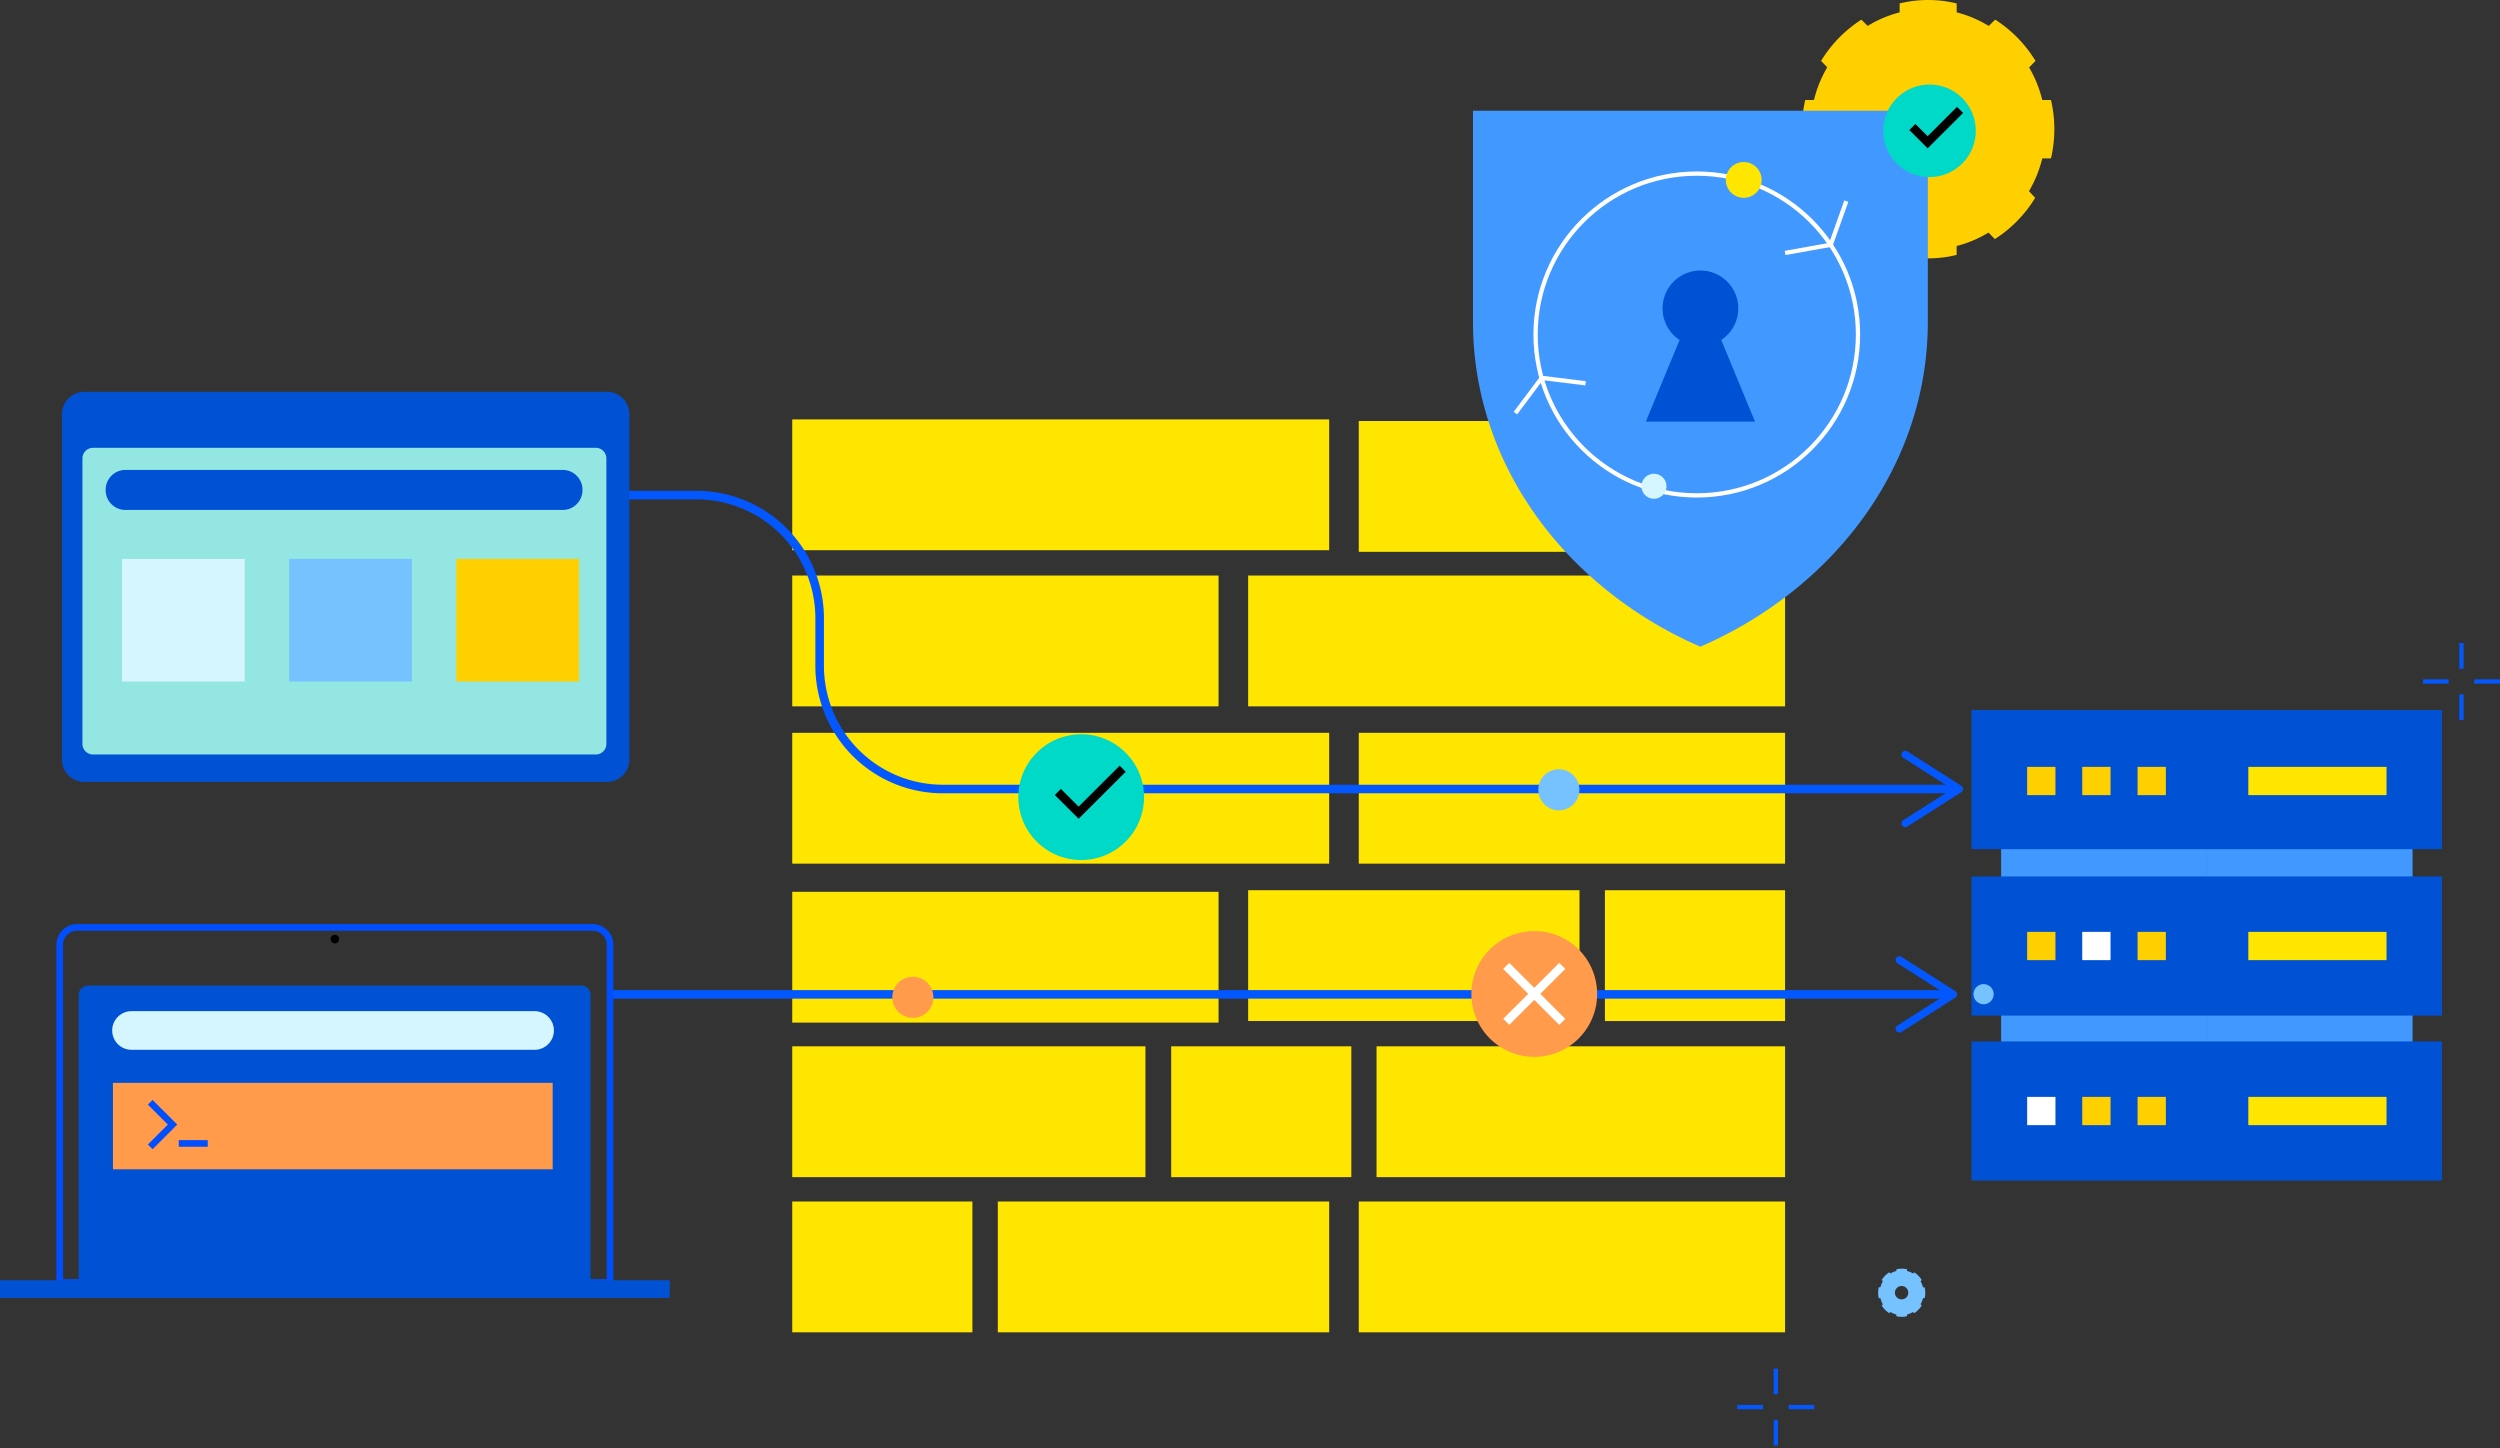 <?xml version="1.0" encoding="utf-8"?>
<svg xmlns="http://www.w3.org/2000/svg" xmlns:xlink="http://www.w3.org/1999/xlink" width="420" height="243.262" viewBox="0 0 420 243.262">
  <rect x="0" y="0" width="420" height="243.262" fill="#333333" stroke="none"/>
  <defs>
    <style>.a,.g,.j,.k,.n,.q,.s{fill:none;}.b{clip-path:url(#a);}.c{fill:#ffe600;}.d{fill:#ffd000;}.e{fill:#0051d3;}.f{fill:#4198ff;}.g,.n{stroke:#fff;}.g,.j,.k,.n,.q,.s{stroke-miterlimit:10;}.g,.s{stroke-width:0.72px;}.h{fill:#d5f6ff;}.i{fill:#00d9c8;}.j{stroke:#000;}.j,.k,.n{stroke-width:1.439px;}.k,.s{stroke:#0357ff;}.l{fill:#0357ff;}.m{fill:#ff9b4b;}.o{fill:#94e6e2;}.p{fill:#76c1ff;}.q{stroke:#004fff;stroke-width:1.118px;}.r{fill:#fff;}</style>
    <clipPath id="a">
      <rect class="a" width="420" height="243.262" />
    </clipPath>
  </defs>
  <g class="b">
    <rect class="c" width="90.203" height="21.977" transform="translate(133.097 70.461)" />
    <rect class="c" width="90.203" height="21.977" transform="translate(133.097 123.116)" />
    <rect class="c" width="90.203" height="21.977" transform="translate(209.688 96.691)" />
    <rect class="c" width="71.618" height="21.977" transform="translate(133.098 96.691)" />
    <rect class="c" width="71.618" height="21.977" transform="translate(228.273 123.116)" />
    <rect class="c" width="30.265" height="21.977" transform="translate(269.626 149.558)" />
    <rect class="c" width="71.618" height="21.977" transform="translate(228.273 70.73)" />
    <rect class="c" width="55.667" height="21.977" transform="translate(209.689 149.554)" />
    <rect class="c" width="59.337" height="21.977" transform="translate(133.098 175.782)" />
    <rect class="c" width="68.633" height="21.977" transform="translate(231.258 175.782)" />
    <rect class="c" width="71.618" height="21.977" transform="translate(133.098 149.823)" />
    <rect class="c" width="30.265" height="21.977" transform="translate(133.098 201.853)" />
    <rect class="c" width="30.265" height="21.977" transform="translate(196.759 175.782)" />
    <rect class="c" width="55.667" height="21.977" transform="translate(167.633 201.853)" />
    <rect class="c" width="71.618" height="21.977" transform="translate(228.273 201.853)" />
    <path class="d" d="M451.958,16.8h-1.464a20.4,20.4,0,0,0-2.21-5.471l1.072-1.1a21.462,21.462,0,0,0-6.772-6.93L441.5,4.363a19.4,19.4,0,0,0-5.386-2.286V.579a20.139,20.139,0,0,0-9.585,0v1.5a19.4,19.4,0,0,0-5.366,2.274L420.107,3.3a21.462,21.462,0,0,0-6.772,6.93l1.028,1.077a20.352,20.352,0,0,0-2.222,5.492h-1.465a21.561,21.561,0,0,0,0,9.809h1.465a20.353,20.353,0,0,0,2.222,5.492l-1.028,1.077a21.462,21.462,0,0,0,6.772,6.93l1.052-1.053a19.4,19.4,0,0,0,5.366,2.274v1.5a20.139,20.139,0,0,0,9.585,0v-1.5a19.369,19.369,0,0,0,5.346-2.262l1.073,1.1a21.461,21.461,0,0,0,6.772-6.93l-1.041-1.115a20.375,20.375,0,0,0,2.234-5.512h1.464a21.564,21.564,0,0,0,0-9.81" transform="translate(-107.393 0)" />
    <path class="e" d="M398.25,73.435a16.357,16.357,0,1,1-16.356-16.326A16.342,16.342,0,0,1,398.25,73.435" transform="translate(-95.72 -14.955)" />
    <path class="f" d="M335.252,25.2V60.7c0,15.5,6.515,29.635,17.233,40.354a67.834,67.834,0,0,0,20.973,14.189c22.624-9.845,38.207-30.568,38.207-54.543V25.2Zm29.037,52.228,5.673-13.711a6.359,6.359,0,1,1,6.994,0l5.673,13.711Z" transform="translate(-87.79 -6.598)" />
    <ellipse class="g" cx="27.083" cy="27.031" rx="27.083" ry="27.031" transform="translate(257.978 29.165)" />
    <path class="g" d="M344.906,91.93l4.435-5.923,7.352.906" transform="translate(-90.318 -22.522)" />
    <path class="g" d="M416.57,45.777l-2.615,7.333-7.674,1.372" transform="translate(-106.39 -11.987)" />
    <path class="c" d="M395.812,36.879a3.006,3.006,0,1,1-3.012,3.006,3.009,3.009,0,0,1,3.012-3.006" transform="translate(-102.86 -9.657)" />
    <path class="h" d="M375.7,107.827a2.1,2.1,0,1,1-2.105,2.1,2.1,2.1,0,0,1,2.105-2.1" transform="translate(-97.831 -28.236)" />
    <path class="i" d="M444.175,27.005a7.772,7.772,0,1,1-7.772-7.757,7.764,7.764,0,0,1,7.772,7.757" transform="translate(-112.243 -5.04)" />
    <path class="j" d="M435.253,27.887l2.569,2.564,5.446-5.436" transform="translate(-113.977 -6.55)" />
    <path class="k" d="M65.456,112.685h68.666a20.7,20.7,0,0,1,20.72,20.682v8.012a20.7,20.7,0,0,0,20.72,20.682H345.406" transform="translate(-17.14 -29.508)" />
    <path class="l" d="M432.884,183.42a.637.637,0,0,1,.2-.88L441.3,177.3l-8.224-5.239a.637.637,0,0,1,.684-1.075l9.069,5.776a.637.637,0,0,1,0,1.075l-9.069,5.776a.637.637,0,0,1-.88-.2" transform="translate(-113.33 -44.75)" />
    <line class="k" x1="224.778" transform="translate(102.489 167.056)" />
    <path class="l" d="M431.532,217.927a.638.638,0,0,0,.2.88l8.224,5.239-8.224,5.238a.637.637,0,1,0,.684,1.075l9.069-5.776a.638.638,0,0,0,0-1.075l-9.069-5.776a.637.637,0,0,0-.88.2" transform="translate(-112.976 -56.99)" />
    <path class="i" d="M252.893,177.668a10.562,10.562,0,1,1-10.562-10.542,10.552,10.552,0,0,1,10.562,10.542" transform="translate(-60.692 -43.764)" />
    <path class="j" d="M240.767,178.866l3.491,3.485,7.4-7.387" transform="translate(-63.048 -45.817)" />
    <path class="m" d="M356.013,222.461a10.562,10.562,0,1,1-10.562-10.541,10.551,10.551,0,0,1,10.562,10.541" transform="translate(-87.695 -55.494)" />
    <line class="n" y1="9.398" x2="9.416" transform="translate(253.048 162.269)" />
    <line class="n" x1="9.416" y1="9.398" transform="translate(253.048 162.269)" />
    <path class="e" d="M105.681,154.716H17.857a3.751,3.751,0,0,1-3.75-3.75V92.929a3.751,3.751,0,0,1,3.75-3.75h87.824a3.751,3.751,0,0,1,3.75,3.75v58.036a3.751,3.751,0,0,1-3.75,3.75" transform="translate(-3.694 -23.353)" />
    <path class="o" d="M105,153.445H20.546a1.784,1.784,0,0,1-1.784-1.783V103.705a1.784,1.784,0,0,1,1.784-1.783H105a1.784,1.784,0,0,1,1.783,1.783v47.957A1.784,1.784,0,0,1,105,153.445" transform="translate(-4.913 -26.69)" />
    <path class="e" d="M100.826,113.681H27.372a3.328,3.328,0,0,1-3.328-3.328v-.067a3.328,3.328,0,0,1,3.328-3.328h73.454a3.327,3.327,0,0,1,3.328,3.328v.067a3.327,3.327,0,0,1-3.328,3.328" transform="translate(-6.296 -28.009)" />
    <rect class="h" width="20.607" height="20.59" transform="translate(20.502 93.899)" />
    <rect class="p" width="20.607" height="20.59" transform="translate(48.589 93.899)" />
    <rect class="d" width="20.607" height="20.59" transform="translate(76.675 93.899)" />
    <path class="q" d="M106.048,270.725H13.592V214.006a2.931,2.931,0,0,1,2.933-2.93h86.591a2.931,2.931,0,0,1,2.933,2.93Z" transform="translate(-3.559 -55.273)" />
    <rect class="e" width="112.522" height="2.976" transform="translate(0 215.078)" />
    <path d="M76.683,213.481a.718.718,0,1,1-.718-.717.717.717,0,0,1,.718.717" transform="translate(-19.704 -55.715)" />
    <path class="e" d="M103.909,273.894H17.917v-48a1.584,1.584,0,0,1,1.585-1.582h82.823a1.583,1.583,0,0,1,1.585,1.582Z" transform="translate(-4.692 -58.74)" />
    <rect class="m" width="73.876" height="14.521" transform="translate(18.975 181.922)" />
    <path class="q" d="M34.19,250.875l3.75,3.748-3.75,3.748" transform="translate(-8.953 -65.695)" />
    <line class="q" x2="4.868" transform="translate(30.031 192.099)" />
    <path class="h" d="M96.461,236.631h-67.6a3.246,3.246,0,1,1,0-6.491h67.6a3.246,3.246,0,1,1,0,6.491" transform="translate(-6.708 -60.265)" />
    <rect class="f" width="34.575" height="35.807" transform="translate(336.188 141.82)" />
    <rect class="f" width="34.576" height="35.807" transform="translate(370.738 141.82)" />
    <rect class="e" width="79.055" height="23.376" transform="translate(331.213 119.285)" />
    <rect class="e" width="79.055" height="23.376" transform="translate(331.213 147.242)" />
    <rect class="e" width="79.055" height="23.376" transform="translate(331.213 174.964)" />
    <rect class="d" width="4.753" height="4.749" transform="translate(340.562 128.834)" />
    <rect class="d" width="4.753" height="4.749" transform="translate(349.816 128.834)" />
    <rect class="d" width="4.753" height="4.749" transform="translate(359.113 128.834)" />
    <rect class="d" width="4.753" height="4.749" transform="translate(340.562 156.555)" />
    <rect class="r" width="4.753" height="4.749" transform="translate(349.816 156.555)" />
    <rect class="d" width="4.753" height="4.749" transform="translate(359.113 156.555)" />
    <rect class="r" width="4.753" height="4.749" transform="translate(340.562 184.277)" />
    <rect class="d" width="4.753" height="4.749" transform="translate(349.816 184.277)" />
    <rect class="d" width="4.753" height="4.749" transform="translate(359.113 184.277)" />
    <rect class="c" width="23.219" height="4.749" transform="translate(377.717 128.834)" />
    <rect class="c" width="23.219" height="4.749" transform="translate(377.717 156.555)" />
    <rect class="c" width="23.219" height="4.749" transform="translate(377.717 184.277)" />
    <path class="p" d="M435.272,291.881H435a3.818,3.818,0,0,0-.412-1.021l.2-.205a4.006,4.006,0,0,0-1.264-1.293l-.2.2a3.643,3.643,0,0,0-1.005-.427v-.28a3.761,3.761,0,0,0-1.789,0v.28a3.645,3.645,0,0,0-1,.424l-.2-.2a4.013,4.013,0,0,0-1.264,1.293l.192.2a3.8,3.8,0,0,0-.415,1.025h-.273a4.034,4.034,0,0,0,0,1.831h.273a3.808,3.808,0,0,0,.415,1.025l-.192.2a4.006,4.006,0,0,0,1.264,1.293l.2-.2a3.614,3.614,0,0,0,1,.424v.28a3.761,3.761,0,0,0,1.789,0v-.28a3.609,3.609,0,0,0,1-.421l.2.2a4.008,4.008,0,0,0,1.264-1.293l-.194-.208a3.8,3.8,0,0,0,.416-1.029h.274a4.036,4.036,0,0,0,0-1.831m-3.852,2.037a1.122,1.122,0,1,1,1.1-1.122,1.109,1.109,0,0,1-1.1,1.122" transform="translate(-111.937 -75.612)" />
    <line class="s" y2="4.306" transform="translate(298.338 229.928)" />
    <line class="s" y2="4.306" transform="translate(298.338 238.541)" />
    <line class="s" x1="4.314" transform="translate(291.867 236.387)" />
    <line class="s" x1="4.314" transform="translate(300.497 236.387)" />
    <line class="s" y2="4.306" transform="translate(413.527 108.03)" />
    <line class="s" y2="4.306" transform="translate(413.527 116.643)" />
    <line class="s" x1="4.314" transform="translate(407.056 114.489)" />
    <line class="s" x1="4.314" transform="translate(415.686 114.489)" />
    <path class="p" d="M357.027,178.533a3.449,3.449,0,1,1-3.449-3.443,3.446,3.446,0,0,1,3.449,3.443" transform="translate(-91.686 -45.85)" />
    <path class="m" d="M209.99,225.755a3.449,3.449,0,1,1-3.449-3.443,3.446,3.446,0,0,1,3.449,3.443" transform="translate(-53.182 -58.215)" />
    <path class="p" d="M452.562,225.675a1.691,1.691,0,1,1-1.691-1.688,1.69,1.69,0,0,1,1.691,1.688" transform="translate(-117.624 -58.654)" />
  </g>
</svg>